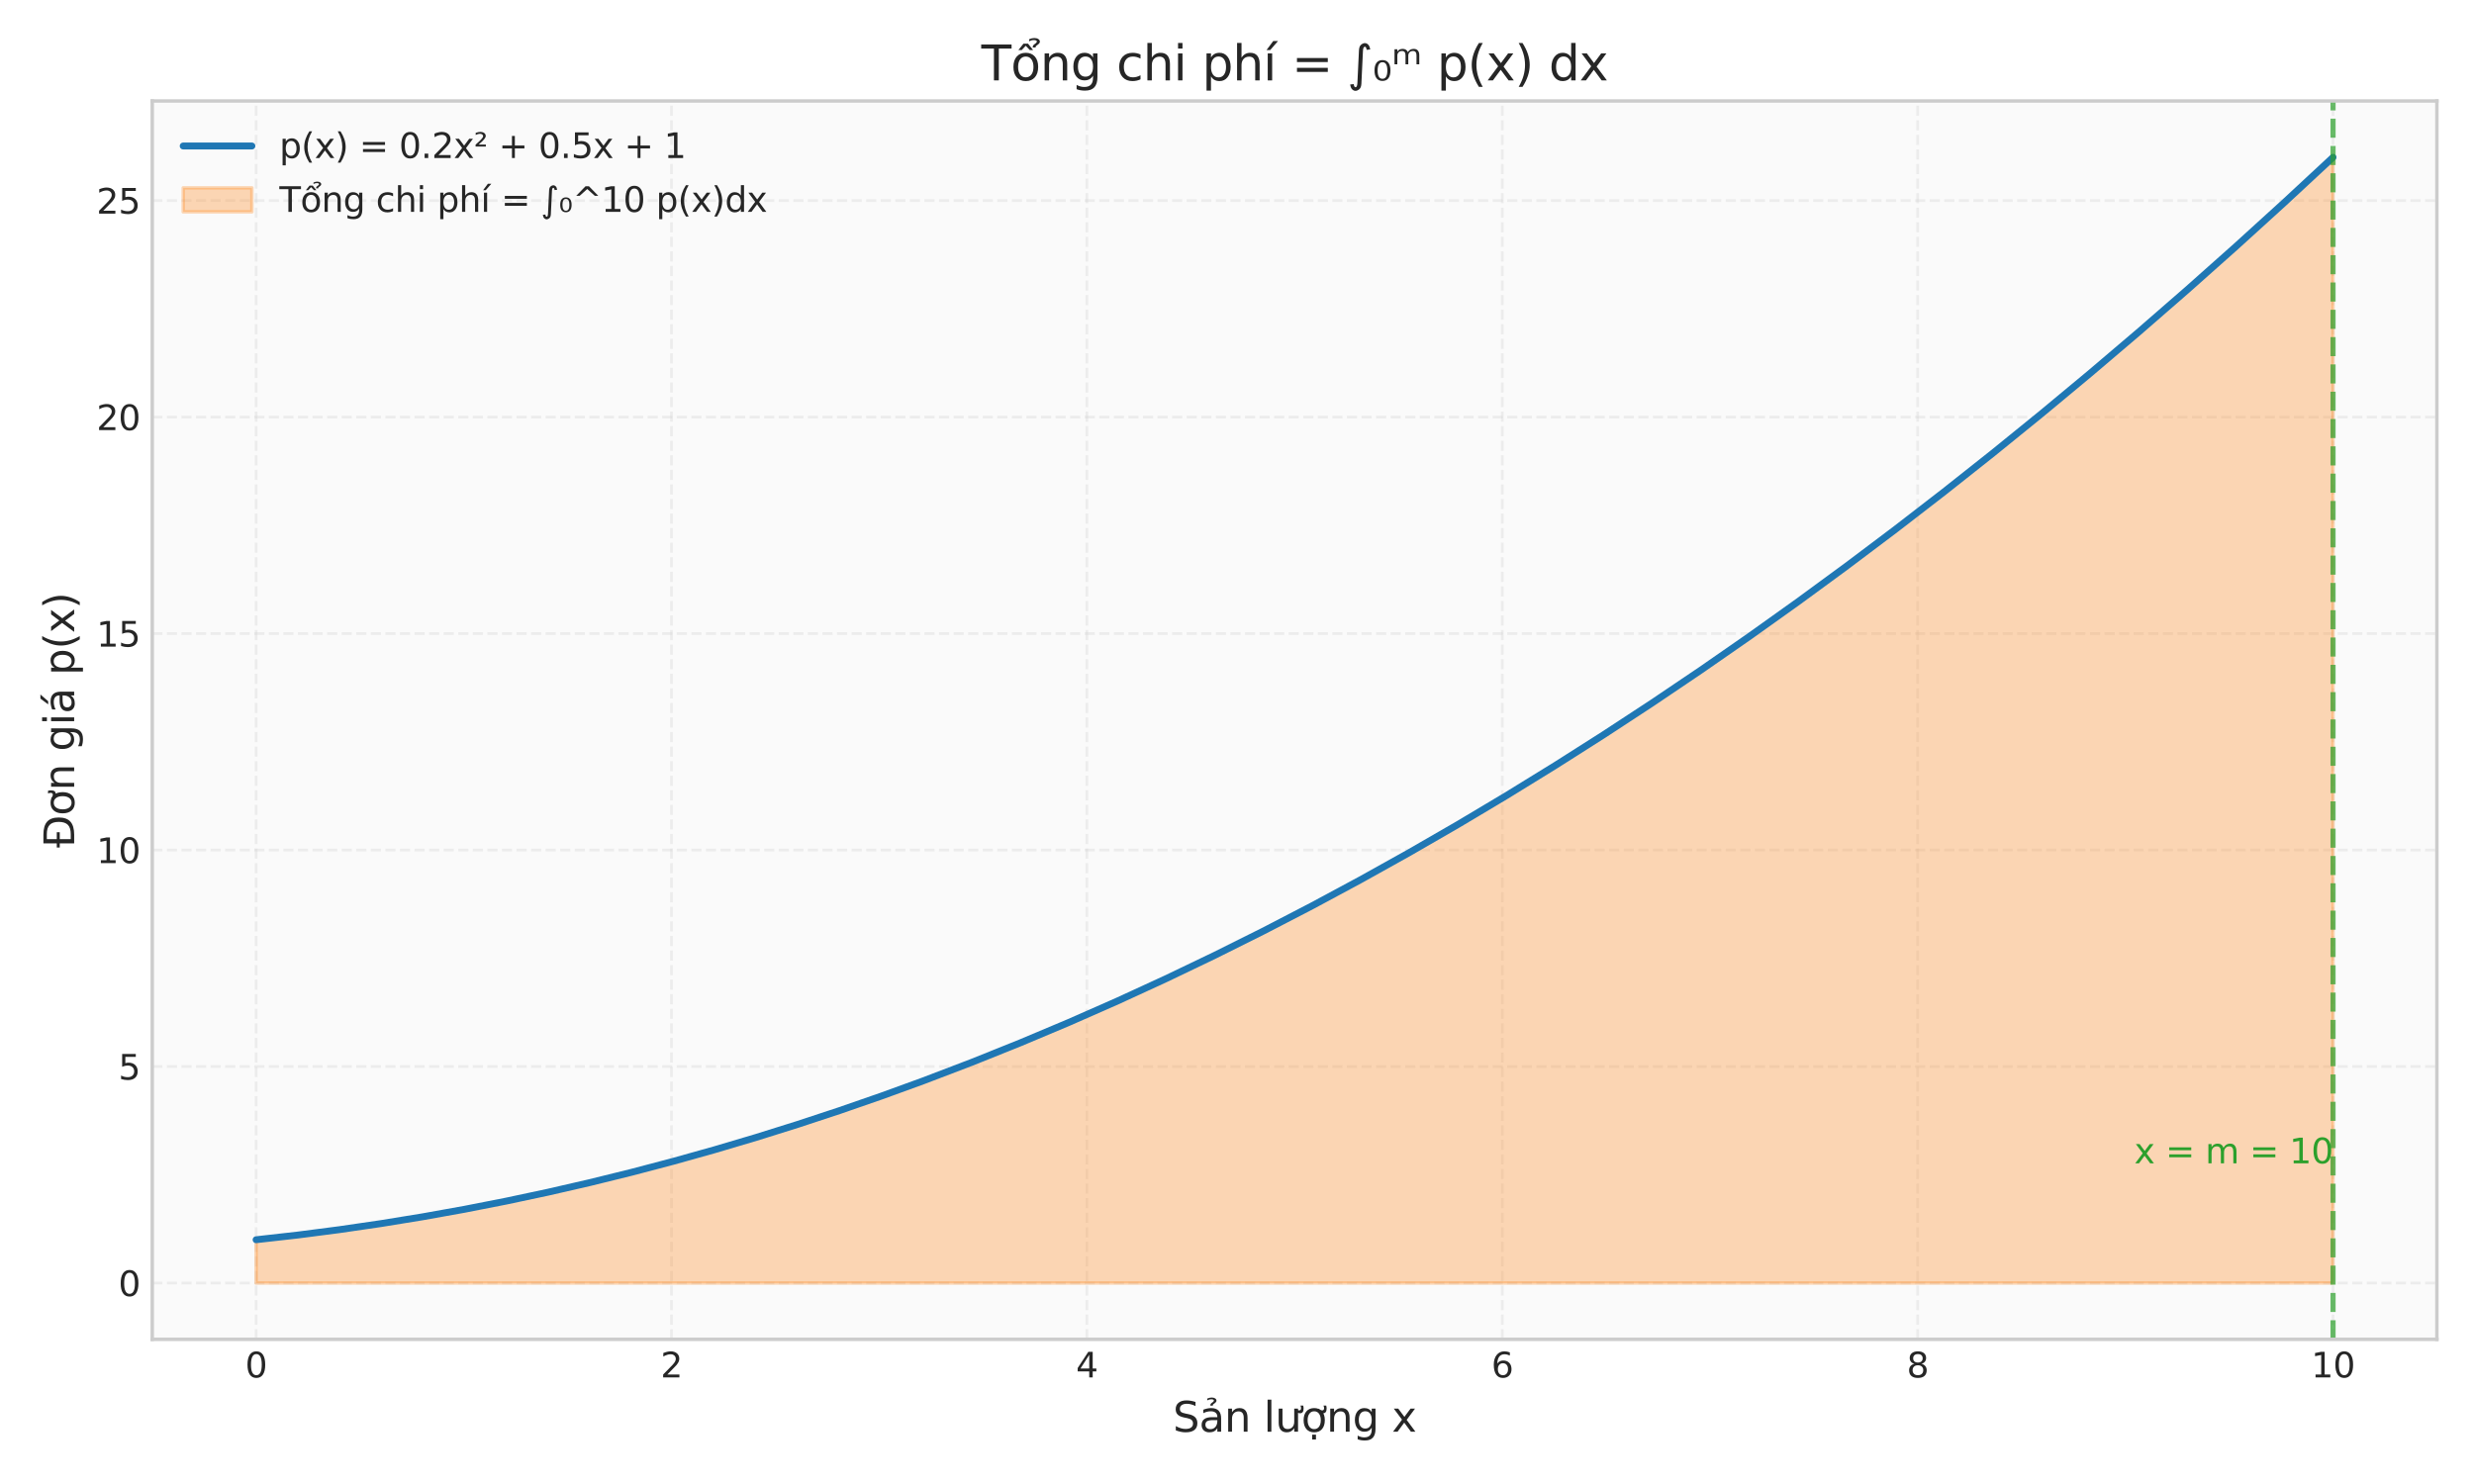 <?xml version="1.0" encoding="utf-8" standalone="no"?>
<!DOCTYPE svg PUBLIC "-//W3C//DTD SVG 1.1//EN"
  "http://www.w3.org/Graphics/SVG/1.1/DTD/svg11.dtd">
<svg xmlns:xlink="http://www.w3.org/1999/xlink" width="720pt" height="432pt" viewBox="0 0 720 432" xmlns="http://www.w3.org/2000/svg" version="1.1">
 <defs>
  <style type="text/css">*{stroke-linejoin: round; stroke-linecap: butt}</style>
 </defs>
 <g id="figure_1">
  <g id="patch_1">
   <path d="M 0 432 
L 720 432 
L 720 0 
L 0 0 
z
" style="fill: #ffffff"/>
  </g>
  <g id="axes_1">
   <g id="patch_2">
    <path d="M 44.31 389.884 
L 709.2 389.884 
L 709.2 29.4 
L 44.31 29.4 
z
" style="fill: #fafafa"/>
   </g>
   <g id="matplotlib.axis_1">
    <g id="xtick_1">
     <g id="line2d_1">
      <path d="M 74.532 389.884 
L 74.532 29.4 
" clip-path="url(#p5406926574)" style="fill: none; stroke-dasharray: 2.96,1.28; stroke-dashoffset: 0; stroke: #cccccc; stroke-opacity: 0.3; stroke-width: 0.8"/>
     </g>
     <g id="line2d_2"/>
     <g id="text_1">
      <!-- 0 -->
      <g style="fill: #262626" transform="translate(71.351 400.982) scale(0.1 -0.1)">
       <defs>
        <path id="DejaVuSans-30" d="M 2034 4250 
Q 1547 4250 1301 3770 
Q 1056 3291 1056 2328 
Q 1056 1369 1301 889 
Q 1547 409 2034 409 
Q 2525 409 2770 889 
Q 3016 1369 3016 2328 
Q 3016 3291 2770 3770 
Q 2525 4250 2034 4250 
z
M 2034 4750 
Q 2819 4750 3233 4129 
Q 3647 3509 3647 2328 
Q 3647 1150 3233 529 
Q 2819 -91 2034 -91 
Q 1250 -91 836 529 
Q 422 1150 422 2328 
Q 422 3509 836 4129 
Q 1250 4750 2034 4750 
z
" transform="scale(0.016)"/>
       </defs>
       <use xlink:href="#DejaVuSans-30"/>
      </g>
     </g>
    </g>
    <g id="xtick_2">
     <g id="line2d_3">
      <path d="M 195.421 389.884 
L 195.421 29.4 
" clip-path="url(#p5406926574)" style="fill: none; stroke-dasharray: 2.96,1.28; stroke-dashoffset: 0; stroke: #cccccc; stroke-opacity: 0.3; stroke-width: 0.8"/>
     </g>
     <g id="line2d_4"/>
     <g id="text_2">
      <!-- 2 -->
      <g style="fill: #262626" transform="translate(192.24 400.982) scale(0.1 -0.1)">
       <defs>
        <path id="DejaVuSans-32" d="M 1228 531 
L 3431 531 
L 3431 0 
L 469 0 
L 469 531 
Q 828 903 1448 1529 
Q 2069 2156 2228 2338 
Q 2531 2678 2651 2914 
Q 2772 3150 2772 3378 
Q 2772 3750 2511 3984 
Q 2250 4219 1831 4219 
Q 1534 4219 1204 4116 
Q 875 4013 500 3803 
L 500 4441 
Q 881 4594 1212 4672 
Q 1544 4750 1819 4750 
Q 2544 4750 2975 4387 
Q 3406 4025 3406 3419 
Q 3406 3131 3298 2873 
Q 3191 2616 2906 2266 
Q 2828 2175 2409 1742 
Q 1991 1309 1228 531 
z
" transform="scale(0.016)"/>
       </defs>
       <use xlink:href="#DejaVuSans-32"/>
      </g>
     </g>
    </g>
    <g id="xtick_3">
     <g id="line2d_5">
      <path d="M 316.31 389.884 
L 316.31 29.4 
" clip-path="url(#p5406926574)" style="fill: none; stroke-dasharray: 2.96,1.28; stroke-dashoffset: 0; stroke: #cccccc; stroke-opacity: 0.3; stroke-width: 0.8"/>
     </g>
     <g id="line2d_6"/>
     <g id="text_3">
      <!-- 4 -->
      <g style="fill: #262626" transform="translate(313.129 400.982) scale(0.1 -0.1)">
       <defs>
        <path id="DejaVuSans-34" d="M 2419 4116 
L 825 1625 
L 2419 1625 
L 2419 4116 
z
M 2253 4666 
L 3047 4666 
L 3047 1625 
L 3713 1625 
L 3713 1100 
L 3047 1100 
L 3047 0 
L 2419 0 
L 2419 1100 
L 313 1100 
L 313 1709 
L 2253 4666 
z
" transform="scale(0.016)"/>
       </defs>
       <use xlink:href="#DejaVuSans-34"/>
      </g>
     </g>
    </g>
    <g id="xtick_4">
     <g id="line2d_7">
      <path d="M 437.2 389.884 
L 437.2 29.4 
" clip-path="url(#p5406926574)" style="fill: none; stroke-dasharray: 2.96,1.28; stroke-dashoffset: 0; stroke: #cccccc; stroke-opacity: 0.3; stroke-width: 0.8"/>
     </g>
     <g id="line2d_8"/>
     <g id="text_4">
      <!-- 6 -->
      <g style="fill: #262626" transform="translate(434.018 400.982) scale(0.1 -0.1)">
       <defs>
        <path id="DejaVuSans-36" d="M 2113 2584 
Q 1688 2584 1439 2293 
Q 1191 2003 1191 1497 
Q 1191 994 1439 701 
Q 1688 409 2113 409 
Q 2538 409 2786 701 
Q 3034 994 3034 1497 
Q 3034 2003 2786 2293 
Q 2538 2584 2113 2584 
z
M 3366 4563 
L 3366 3988 
Q 3128 4100 2886 4159 
Q 2644 4219 2406 4219 
Q 1781 4219 1451 3797 
Q 1122 3375 1075 2522 
Q 1259 2794 1537 2939 
Q 1816 3084 2150 3084 
Q 2853 3084 3261 2657 
Q 3669 2231 3669 1497 
Q 3669 778 3244 343 
Q 2819 -91 2113 -91 
Q 1303 -91 875 529 
Q 447 1150 447 2328 
Q 447 3434 972 4092 
Q 1497 4750 2381 4750 
Q 2619 4750 2861 4703 
Q 3103 4656 3366 4563 
z
" transform="scale(0.016)"/>
       </defs>
       <use xlink:href="#DejaVuSans-36"/>
      </g>
     </g>
    </g>
    <g id="xtick_5">
     <g id="line2d_9">
      <path d="M 558.089 389.884 
L 558.089 29.4 
" clip-path="url(#p5406926574)" style="fill: none; stroke-dasharray: 2.96,1.28; stroke-dashoffset: 0; stroke: #cccccc; stroke-opacity: 0.3; stroke-width: 0.8"/>
     </g>
     <g id="line2d_10"/>
     <g id="text_5">
      <!-- 8 -->
      <g style="fill: #262626" transform="translate(554.907 400.982) scale(0.1 -0.1)">
       <defs>
        <path id="DejaVuSans-38" d="M 2034 2216 
Q 1584 2216 1326 1975 
Q 1069 1734 1069 1313 
Q 1069 891 1326 650 
Q 1584 409 2034 409 
Q 2484 409 2743 651 
Q 3003 894 3003 1313 
Q 3003 1734 2745 1975 
Q 2488 2216 2034 2216 
z
M 1403 2484 
Q 997 2584 770 2862 
Q 544 3141 544 3541 
Q 544 4100 942 4425 
Q 1341 4750 2034 4750 
Q 2731 4750 3128 4425 
Q 3525 4100 3525 3541 
Q 3525 3141 3298 2862 
Q 3072 2584 2669 2484 
Q 3125 2378 3379 2068 
Q 3634 1759 3634 1313 
Q 3634 634 3220 271 
Q 2806 -91 2034 -91 
Q 1263 -91 848 271 
Q 434 634 434 1313 
Q 434 1759 690 2068 
Q 947 2378 1403 2484 
z
M 1172 3481 
Q 1172 3119 1398 2916 
Q 1625 2713 2034 2713 
Q 2441 2713 2670 2916 
Q 2900 3119 2900 3481 
Q 2900 3844 2670 4047 
Q 2441 4250 2034 4250 
Q 1625 4250 1398 4047 
Q 1172 3844 1172 3481 
z
" transform="scale(0.016)"/>
       </defs>
       <use xlink:href="#DejaVuSans-38"/>
      </g>
     </g>
    </g>
    <g id="xtick_6">
     <g id="line2d_11">
      <path d="M 678.978 389.884 
L 678.978 29.4 
" clip-path="url(#p5406926574)" style="fill: none; stroke-dasharray: 2.96,1.28; stroke-dashoffset: 0; stroke: #cccccc; stroke-opacity: 0.3; stroke-width: 0.8"/>
     </g>
     <g id="line2d_12"/>
     <g id="text_6">
      <!-- 10 -->
      <g style="fill: #262626" transform="translate(672.615 400.982) scale(0.1 -0.1)">
       <defs>
        <path id="DejaVuSans-31" d="M 794 531 
L 1825 531 
L 1825 4091 
L 703 3866 
L 703 4441 
L 1819 4666 
L 2450 4666 
L 2450 531 
L 3481 531 
L 3481 0 
L 794 0 
L 794 531 
z
" transform="scale(0.016)"/>
       </defs>
       <use xlink:href="#DejaVuSans-31"/>
       <use xlink:href="#DejaVuSans-30" transform="translate(63.623 0)"/>
      </g>
     </g>
    </g>
    <g id="text_7">
     <!-- Sản lượng x -->
     <g style="fill: #262626" transform="translate(341.349 416.782) scale(0.12 -0.12)">
      <defs>
       <path id="DejaVuSans-53" d="M 3425 4513 
L 3425 3897 
Q 3066 4069 2747 4153 
Q 2428 4238 2131 4238 
Q 1616 4238 1336 4038 
Q 1056 3838 1056 3469 
Q 1056 3159 1242 3001 
Q 1428 2844 1947 2747 
L 2328 2669 
Q 3034 2534 3370 2195 
Q 3706 1856 3706 1288 
Q 3706 609 3251 259 
Q 2797 -91 1919 -91 
Q 1588 -91 1214 -16 
Q 841 59 441 206 
L 441 856 
Q 825 641 1194 531 
Q 1563 422 1919 422 
Q 2459 422 2753 634 
Q 3047 847 3047 1241 
Q 3047 1584 2836 1778 
Q 2625 1972 2144 2069 
L 1759 2144 
Q 1053 2284 737 2584 
Q 422 2884 422 3419 
Q 422 4038 858 4394 
Q 1294 4750 2059 4750 
Q 2388 4750 2728 4690 
Q 3069 4631 3425 4513 
z
" transform="scale(0.016)"/>
       <path id="DejaVuSans-1ea3" d="M 2194 1759 
Q 1497 1759 1228 1600 
Q 959 1441 959 1056 
Q 959 750 1161 570 
Q 1363 391 1709 391 
Q 2188 391 2477 730 
Q 2766 1069 2766 1631 
L 2766 1759 
L 2194 1759 
z
M 3341 1997 
L 3341 0 
L 2766 0 
L 2766 531 
Q 2569 213 2275 61 
Q 1981 -91 1556 -91 
Q 1019 -91 701 211 
Q 384 513 384 1019 
Q 384 1609 779 1909 
Q 1175 2209 1959 2209 
L 2766 2209 
L 2766 2266 
Q 2766 2663 2505 2880 
Q 2244 3097 1772 3097 
Q 1472 3097 1187 3025 
Q 903 2953 641 2809 
L 641 3341 
Q 956 3463 1253 3523 
Q 1550 3584 1831 3584 
Q 2591 3584 2966 3190 
Q 3341 2797 3341 1997 
z
M 1236 5025 
Q 1586 5184 1914 5184 
Q 2239 5184 2437 5051 
Q 2636 4919 2636 4709 
Q 2636 4519 2361 4316 
L 2223 4216 
Q 2114 4134 2102 4106 
Q 2080 4056 2080 3956 
L 1708 3956 
L 1708 3994 
Q 1708 4119 1755 4203 
Q 1802 4288 1961 4403 
L 2102 4509 
Q 2245 4616 2245 4741 
Q 2245 4806 2148 4862 
Q 2052 4919 1830 4919 
Q 1548 4919 1236 4756 
L 1236 5025 
z
" transform="scale(0.016)"/>
       <path id="DejaVuSans-6e" d="M 3513 2113 
L 3513 0 
L 2938 0 
L 2938 2094 
Q 2938 2591 2744 2837 
Q 2550 3084 2163 3084 
Q 1697 3084 1428 2787 
Q 1159 2491 1159 1978 
L 1159 0 
L 581 0 
L 581 3500 
L 1159 3500 
L 1159 2956 
Q 1366 3272 1645 3428 
Q 1925 3584 2291 3584 
Q 2894 3584 3203 3211 
Q 3513 2838 3513 2113 
z
" transform="scale(0.016)"/>
       <path id="DejaVuSans-20" transform="scale(0.016)"/>
       <path id="DejaVuSans-6c" d="M 603 4863 
L 1178 4863 
L 1178 0 
L 603 0 
L 603 4863 
z
" transform="scale(0.016)"/>
       <path id="DejaVuSans-1b0" d="M 3094 3136 
L 3094 3508 
Q 3285 3367 3422 3300 
Q 3560 3233 3657 3233 
Q 3800 3233 3872 3319 
Q 3944 3405 3944 3573 
Q 3944 3673 3920 3770 
Q 3897 3867 3850 3964 
L 4266 3964 
Q 4297 3845 4312 3739 
Q 4328 3633 4328 3539 
Q 4328 3158 4192 2978 
Q 4057 2798 3766 2798 
Q 3616 2798 3452 2881 
Q 3288 2964 3094 3136 
z
M 552 1381 
L 552 3500 
L 1127 3500 
L 1127 1403 
Q 1127 906 1320 657 
Q 1514 409 1902 409 
Q 2367 409 2637 706 
Q 2908 1003 2908 1516 
L 2908 3500 
L 3483 3500 
L 3483 0 
L 2908 0 
L 2908 538 
Q 2699 219 2422 64 
Q 2146 -91 1780 -91 
Q 1177 -91 864 284 
Q 552 659 552 1381 
z
M 1999 3584 
L 1999 3584 
z
" transform="scale(0.016)"/>
       <path id="DejaVuSans-1ee3" d="M 2622 3136 
L 2622 3508 
Q 2813 3367 2950 3300 
Q 3088 3233 3185 3233 
Q 3328 3233 3400 3319 
Q 3472 3405 3472 3573 
Q 3472 3673 3448 3770 
Q 3425 3867 3378 3964 
L 3794 3964 
Q 3825 3845 3840 3739 
Q 3856 3633 3856 3539 
Q 3856 3158 3720 2978 
Q 3585 2798 3294 2798 
Q 3144 2798 2980 2881 
Q 2816 2964 2622 3136 
z
M 1975 3097 
Q 1513 3097 1244 2736 
Q 975 2375 975 1747 
Q 975 1119 1242 758 
Q 1510 397 1975 397 
Q 2435 397 2703 759 
Q 2972 1122 2972 1747 
Q 2972 2369 2703 2733 
Q 2435 3097 1975 3097 
z
M 1975 3584 
Q 2725 3584 3153 3096 
Q 3582 2609 3582 1747 
Q 3582 888 3153 398 
Q 2725 -91 1975 -91 
Q 1222 -91 795 398 
Q 369 888 369 1747 
Q 369 2609 795 3096 
Q 1222 3584 1975 3584 
z
M 1666 -441 
L 2241 -441 
L 2241 -1172 
L 1666 -1172 
L 1666 -441 
z
" transform="scale(0.016)"/>
       <path id="DejaVuSans-67" d="M 2906 1791 
Q 2906 2416 2648 2759 
Q 2391 3103 1925 3103 
Q 1463 3103 1205 2759 
Q 947 2416 947 1791 
Q 947 1169 1205 825 
Q 1463 481 1925 481 
Q 2391 481 2648 825 
Q 2906 1169 2906 1791 
z
M 3481 434 
Q 3481 -459 3084 -895 
Q 2688 -1331 1869 -1331 
Q 1566 -1331 1297 -1286 
Q 1028 -1241 775 -1147 
L 775 -588 
Q 1028 -725 1275 -790 
Q 1522 -856 1778 -856 
Q 2344 -856 2625 -561 
Q 2906 -266 2906 331 
L 2906 616 
Q 2728 306 2450 153 
Q 2172 0 1784 0 
Q 1141 0 747 490 
Q 353 981 353 1791 
Q 353 2603 747 3093 
Q 1141 3584 1784 3584 
Q 2172 3584 2450 3431 
Q 2728 3278 2906 2969 
L 2906 3500 
L 3481 3500 
L 3481 434 
z
" transform="scale(0.016)"/>
       <path id="DejaVuSans-78" d="M 3513 3500 
L 2247 1797 
L 3578 0 
L 2900 0 
L 1881 1375 
L 863 0 
L 184 0 
L 1544 1831 
L 300 3500 
L 978 3500 
L 1906 2253 
L 2834 3500 
L 3513 3500 
z
" transform="scale(0.016)"/>
      </defs>
      <use xlink:href="#DejaVuSans-53"/>
      <use xlink:href="#DejaVuSans-1ea3" transform="translate(63.477 0)"/>
      <use xlink:href="#DejaVuSans-6e" transform="translate(124.756 0)"/>
      <use xlink:href="#DejaVuSans-20" transform="translate(188.135 0)"/>
      <use xlink:href="#DejaVuSans-6c" transform="translate(219.922 0)"/>
      <use xlink:href="#DejaVuSans-1b0" transform="translate(247.705 0)"/>
      <use xlink:href="#DejaVuSans-1ee3" transform="translate(311.084 0)"/>
      <use xlink:href="#DejaVuSans-6e" transform="translate(372.266 0)"/>
      <use xlink:href="#DejaVuSans-67" transform="translate(435.645 0)"/>
      <use xlink:href="#DejaVuSans-20" transform="translate(499.121 0)"/>
      <use xlink:href="#DejaVuSans-78" transform="translate(530.908 0)"/>
     </g>
    </g>
   </g>
   <g id="matplotlib.axis_2">
    <g id="ytick_1">
     <g id="line2d_13">
      <path d="M 44.31 373.498 
L 709.2 373.498 
" clip-path="url(#p5406926574)" style="fill: none; stroke-dasharray: 2.96,1.28; stroke-dashoffset: 0; stroke: #cccccc; stroke-opacity: 0.3; stroke-width: 0.8"/>
     </g>
     <g id="line2d_14"/>
     <g id="text_8">
      <!-- 0 -->
      <g style="fill: #262626" transform="translate(34.447 377.297) scale(0.1 -0.1)">
       <use xlink:href="#DejaVuSans-30"/>
      </g>
     </g>
    </g>
    <g id="ytick_2">
     <g id="line2d_15">
      <path d="M 44.31 310.476 
L 709.2 310.476 
" clip-path="url(#p5406926574)" style="fill: none; stroke-dasharray: 2.96,1.28; stroke-dashoffset: 0; stroke: #cccccc; stroke-opacity: 0.3; stroke-width: 0.8"/>
     </g>
     <g id="line2d_16"/>
     <g id="text_9">
      <!-- 5 -->
      <g style="fill: #262626" transform="translate(34.447 314.276) scale(0.1 -0.1)">
       <defs>
        <path id="DejaVuSans-35" d="M 691 4666 
L 3169 4666 
L 3169 4134 
L 1269 4134 
L 1269 2991 
Q 1406 3038 1543 3061 
Q 1681 3084 1819 3084 
Q 2600 3084 3056 2656 
Q 3513 2228 3513 1497 
Q 3513 744 3044 326 
Q 2575 -91 1722 -91 
Q 1428 -91 1123 -41 
Q 819 9 494 109 
L 494 744 
Q 775 591 1075 516 
Q 1375 441 1709 441 
Q 2250 441 2565 725 
Q 2881 1009 2881 1497 
Q 2881 1984 2565 2268 
Q 2250 2553 1709 2553 
Q 1456 2553 1204 2497 
Q 953 2441 691 2322 
L 691 4666 
z
" transform="scale(0.016)"/>
       </defs>
       <use xlink:href="#DejaVuSans-35"/>
      </g>
     </g>
    </g>
    <g id="ytick_3">
     <g id="line2d_17">
      <path d="M 44.31 247.455 
L 709.2 247.455 
" clip-path="url(#p5406926574)" style="fill: none; stroke-dasharray: 2.96,1.28; stroke-dashoffset: 0; stroke: #cccccc; stroke-opacity: 0.3; stroke-width: 0.8"/>
     </g>
     <g id="line2d_18"/>
     <g id="text_10">
      <!-- 10 -->
      <g style="fill: #262626" transform="translate(28.085 251.254) scale(0.1 -0.1)">
       <use xlink:href="#DejaVuSans-31"/>
       <use xlink:href="#DejaVuSans-30" transform="translate(63.623 0)"/>
      </g>
     </g>
    </g>
    <g id="ytick_4">
     <g id="line2d_19">
      <path d="M 44.31 184.433 
L 709.2 184.433 
" clip-path="url(#p5406926574)" style="fill: none; stroke-dasharray: 2.96,1.28; stroke-dashoffset: 0; stroke: #cccccc; stroke-opacity: 0.3; stroke-width: 0.8"/>
     </g>
     <g id="line2d_20"/>
     <g id="text_11">
      <!-- 15 -->
      <g style="fill: #262626" transform="translate(28.085 188.232) scale(0.1 -0.1)">
       <use xlink:href="#DejaVuSans-31"/>
       <use xlink:href="#DejaVuSans-35" transform="translate(63.623 0)"/>
      </g>
     </g>
    </g>
    <g id="ytick_5">
     <g id="line2d_21">
      <path d="M 44.31 121.412 
L 709.2 121.412 
" clip-path="url(#p5406926574)" style="fill: none; stroke-dasharray: 2.96,1.28; stroke-dashoffset: 0; stroke: #cccccc; stroke-opacity: 0.3; stroke-width: 0.8"/>
     </g>
     <g id="line2d_22"/>
     <g id="text_12">
      <!-- 20 -->
      <g style="fill: #262626" transform="translate(28.085 125.211) scale(0.1 -0.1)">
       <use xlink:href="#DejaVuSans-32"/>
       <use xlink:href="#DejaVuSans-30" transform="translate(63.623 0)"/>
      </g>
     </g>
    </g>
    <g id="ytick_6">
     <g id="line2d_23">
      <path d="M 44.31 58.39 
L 709.2 58.39 
" clip-path="url(#p5406926574)" style="fill: none; stroke-dasharray: 2.96,1.28; stroke-dashoffset: 0; stroke: #cccccc; stroke-opacity: 0.3; stroke-width: 0.8"/>
     </g>
     <g id="line2d_24"/>
     <g id="text_13">
      <!-- 25 -->
      <g style="fill: #262626" transform="translate(28.085 62.189) scale(0.1 -0.1)">
       <use xlink:href="#DejaVuSans-32"/>
       <use xlink:href="#DejaVuSans-35" transform="translate(63.623 0)"/>
      </g>
     </g>
    </g>
    <g id="text_14">
     <!-- Đơn giá p(x) -->
     <g style="fill: #262626" transform="translate(21.589 246.773) rotate(-90) scale(0.12 -0.12)">
      <defs>
       <path id="DejaVuSans-110" d="M 659 4666 
L 1959 4666 
Q 3313 4666 3947 4102 
Q 4581 3538 4581 2338 
Q 4581 1131 3945 565 
Q 3309 0 1959 0 
L 659 0 
L 659 2188 
L 31 2188 
L 31 2638 
L 659 2638 
L 659 4666 
z
M 1294 4147 
L 1294 2638 
L 2344 2638 
L 2344 2188 
L 1294 2188 
L 1294 519 
L 2053 519 
Q 3019 519 3467 956 
Q 3916 1394 3916 2338 
Q 3916 3275 3467 3711 
Q 3019 4147 2053 4147 
L 1294 4147 
z
" transform="scale(0.016)"/>
       <path id="DejaVuSans-1a1" d="M 2622 3136 
L 2622 3508 
Q 2813 3367 2950 3300 
Q 3088 3233 3185 3233 
Q 3328 3233 3400 3319 
Q 3472 3405 3472 3573 
Q 3472 3673 3448 3770 
Q 3425 3867 3378 3964 
L 3794 3964 
Q 3825 3845 3840 3739 
Q 3856 3633 3856 3539 
Q 3856 3158 3720 2978 
Q 3585 2798 3294 2798 
Q 3144 2798 2980 2881 
Q 2816 2964 2622 3136 
z
M 1975 3097 
Q 1513 3097 1244 2736 
Q 975 2375 975 1747 
Q 975 1119 1242 758 
Q 1510 397 1975 397 
Q 2435 397 2703 759 
Q 2972 1122 2972 1747 
Q 2972 2369 2703 2733 
Q 2435 3097 1975 3097 
z
M 1975 3584 
Q 2725 3584 3153 3096 
Q 3582 2609 3582 1747 
Q 3582 888 3153 398 
Q 2725 -91 1975 -91 
Q 1222 -91 795 398 
Q 369 888 369 1747 
Q 369 2609 795 3096 
Q 1222 3584 1975 3584 
z
" transform="scale(0.016)"/>
       <path id="DejaVuSans-69" d="M 603 3500 
L 1178 3500 
L 1178 0 
L 603 0 
L 603 3500 
z
M 603 4863 
L 1178 4863 
L 1178 4134 
L 603 4134 
L 603 4863 
z
" transform="scale(0.016)"/>
       <path id="DejaVuSans-e1" d="M 2194 1759 
Q 1497 1759 1228 1600 
Q 959 1441 959 1056 
Q 959 750 1161 570 
Q 1363 391 1709 391 
Q 2188 391 2477 730 
Q 2766 1069 2766 1631 
L 2766 1759 
L 2194 1759 
z
M 3341 1997 
L 3341 0 
L 2766 0 
L 2766 531 
Q 2569 213 2275 61 
Q 1981 -91 1556 -91 
Q 1019 -91 701 211 
Q 384 513 384 1019 
Q 384 1609 779 1909 
Q 1175 2209 1959 2209 
L 2766 2209 
L 2766 2266 
Q 2766 2663 2505 2880 
Q 2244 3097 1772 3097 
Q 1472 3097 1187 3025 
Q 903 2953 641 2809 
L 641 3341 
Q 956 3463 1253 3523 
Q 1550 3584 1831 3584 
Q 2591 3584 2966 3190 
Q 3341 2797 3341 1997 
z
M 2290 5119 
L 2912 5119 
L 1894 3944 
L 1415 3944 
L 2290 5119 
z
" transform="scale(0.016)"/>
       <path id="DejaVuSans-70" d="M 1159 525 
L 1159 -1331 
L 581 -1331 
L 581 3500 
L 1159 3500 
L 1159 2969 
Q 1341 3281 1617 3432 
Q 1894 3584 2278 3584 
Q 2916 3584 3314 3078 
Q 3713 2572 3713 1747 
Q 3713 922 3314 415 
Q 2916 -91 2278 -91 
Q 1894 -91 1617 61 
Q 1341 213 1159 525 
z
M 3116 1747 
Q 3116 2381 2855 2742 
Q 2594 3103 2138 3103 
Q 1681 3103 1420 2742 
Q 1159 2381 1159 1747 
Q 1159 1113 1420 752 
Q 1681 391 2138 391 
Q 2594 391 2855 752 
Q 3116 1113 3116 1747 
z
" transform="scale(0.016)"/>
       <path id="DejaVuSans-28" d="M 1984 4856 
Q 1566 4138 1362 3434 
Q 1159 2731 1159 2009 
Q 1159 1288 1364 580 
Q 1569 -128 1984 -844 
L 1484 -844 
Q 1016 -109 783 600 
Q 550 1309 550 2009 
Q 550 2706 781 3412 
Q 1013 4119 1484 4856 
L 1984 4856 
z
" transform="scale(0.016)"/>
       <path id="DejaVuSans-29" d="M 513 4856 
L 1013 4856 
Q 1481 4119 1714 3412 
Q 1947 2706 1947 2009 
Q 1947 1309 1714 600 
Q 1481 -109 1013 -844 
L 513 -844 
Q 928 -128 1133 580 
Q 1338 1288 1338 2009 
Q 1338 2731 1133 3434 
Q 928 4138 513 4856 
z
" transform="scale(0.016)"/>
      </defs>
      <use xlink:href="#DejaVuSans-110"/>
      <use xlink:href="#DejaVuSans-1a1" transform="translate(77.49 0)"/>
      <use xlink:href="#DejaVuSans-6e" transform="translate(138.672 0)"/>
      <use xlink:href="#DejaVuSans-20" transform="translate(202.051 0)"/>
      <use xlink:href="#DejaVuSans-67" transform="translate(233.838 0)"/>
      <use xlink:href="#DejaVuSans-69" transform="translate(297.314 0)"/>
      <use xlink:href="#DejaVuSans-e1" transform="translate(325.098 0)"/>
      <use xlink:href="#DejaVuSans-20" transform="translate(386.377 0)"/>
      <use xlink:href="#DejaVuSans-70" transform="translate(418.164 0)"/>
      <use xlink:href="#DejaVuSans-28" transform="translate(481.641 0)"/>
      <use xlink:href="#DejaVuSans-78" transform="translate(520.654 0)"/>
      <use xlink:href="#DejaVuSans-29" transform="translate(579.834 0)"/>
     </g>
    </g>
   </g>
   <g id="FillBetweenPolyCollection_1">
    <defs>
     <path id="m5dd261661b" d="M 74.532 -58.502 
L 74.532 -71.106 
L 76.554 -71.32 
L 78.575 -71.539 
L 80.597 -71.764 
L 82.618 -71.994 
L 84.64 -72.231 
L 86.662 -72.472 
L 88.683 -72.72 
L 90.705 -72.973 
L 92.726 -73.232 
L 94.748 -73.496 
L 96.769 -73.766 
L 98.791 -74.042 
L 100.813 -74.323 
L 102.834 -74.61 
L 104.856 -74.902 
L 106.877 -75.2 
L 108.899 -75.504 
L 110.92 -75.814 
L 112.942 -76.129 
L 114.963 -76.45 
L 116.985 -76.776 
L 119.007 -77.108 
L 121.028 -77.446 
L 123.05 -77.789 
L 125.071 -78.138 
L 127.093 -78.492 
L 129.114 -78.853 
L 131.136 -79.219 
L 133.157 -79.59 
L 135.179 -79.967 
L 137.201 -80.35 
L 139.222 -80.738 
L 141.244 -81.132 
L 143.265 -81.532 
L 145.287 -81.937 
L 147.308 -82.348 
L 149.33 -82.765 
L 151.351 -83.187 
L 153.373 -83.615 
L 155.395 -84.049 
L 157.416 -84.488 
L 159.438 -84.933 
L 161.459 -85.383 
L 163.481 -85.839 
L 165.502 -86.301 
L 167.524 -86.768 
L 169.545 -87.241 
L 171.567 -87.72 
L 173.589 -88.204 
L 175.61 -88.694 
L 177.632 -89.19 
L 179.653 -89.691 
L 181.675 -90.198 
L 183.696 -90.71 
L 185.718 -91.228 
L 187.739 -91.752 
L 189.761 -92.282 
L 191.783 -92.817 
L 193.804 -93.357 
L 195.826 -93.904 
L 197.847 -94.456 
L 199.869 -95.013 
L 201.89 -95.577 
L 203.912 -96.145 
L 205.933 -96.72 
L 207.955 -97.3 
L 209.977 -97.886 
L 211.998 -98.477 
L 214.02 -99.074 
L 216.041 -99.677 
L 218.063 -100.285 
L 220.084 -100.899 
L 222.106 -101.519 
L 224.127 -102.144 
L 226.149 -102.775 
L 228.171 -103.412 
L 230.192 -104.054 
L 232.214 -104.702 
L 234.235 -105.355 
L 236.257 -106.014 
L 238.278 -106.679 
L 240.3 -107.35 
L 242.321 -108.026 
L 244.343 -108.707 
L 246.365 -109.395 
L 248.386 -110.088 
L 250.408 -110.786 
L 252.429 -111.49 
L 254.451 -112.2 
L 256.472 -112.916 
L 258.494 -113.637 
L 260.515 -114.364 
L 262.537 -115.096 
L 264.559 -115.834 
L 266.58 -116.578 
L 268.602 -117.327 
L 270.623 -118.082 
L 272.645 -118.843 
L 274.666 -119.609 
L 276.688 -120.381 
L 278.709 -121.158 
L 280.731 -121.942 
L 282.753 -122.73 
L 284.774 -123.525 
L 286.796 -124.325 
L 288.817 -125.131 
L 290.839 -125.942 
L 292.86 -126.759 
L 294.882 -127.582 
L 296.904 -128.41 
L 298.925 -129.244 
L 300.947 -130.084 
L 302.968 -130.929 
L 304.99 -131.78 
L 307.011 -132.636 
L 309.033 -133.498 
L 311.054 -134.366 
L 313.076 -135.24 
L 315.098 -136.119 
L 317.119 -137.003 
L 319.141 -137.894 
L 321.162 -138.79 
L 323.184 -139.691 
L 325.205 -140.598 
L 327.227 -141.511 
L 329.248 -142.43 
L 331.27 -143.354 
L 333.292 -144.284 
L 335.313 -145.219 
L 337.335 -146.16 
L 339.356 -147.107 
L 341.378 -148.059 
L 343.399 -149.017 
L 345.421 -149.981 
L 347.442 -150.95 
L 349.464 -151.925 
L 351.486 -152.906 
L 353.507 -153.892 
L 355.529 -154.884 
L 357.55 -155.881 
L 359.572 -156.884 
L 361.593 -157.893 
L 363.615 -158.908 
L 365.636 -159.928 
L 367.658 -160.953 
L 369.68 -161.985 
L 371.701 -163.022 
L 373.723 -164.064 
L 375.744 -165.112 
L 377.766 -166.166 
L 379.787 -167.226 
L 381.809 -168.291 
L 383.83 -169.362 
L 385.852 -170.438 
L 387.874 -171.52 
L 389.895 -172.608 
L 391.917 -173.701 
L 393.938 -174.8 
L 395.96 -175.905 
L 397.981 -177.015 
L 400.003 -178.131 
L 402.024 -179.253 
L 404.046 -180.38 
L 406.068 -181.513 
L 408.089 -182.651 
L 410.111 -183.795 
L 412.132 -184.945 
L 414.154 -186.1 
L 416.175 -187.261 
L 418.197 -188.428 
L 420.218 -189.6 
L 422.24 -190.778 
L 424.262 -191.962 
L 426.283 -193.151 
L 428.305 -194.346 
L 430.326 -195.546 
L 432.348 -196.753 
L 434.369 -197.964 
L 436.391 -199.182 
L 438.412 -200.405 
L 440.434 -201.634 
L 442.456 -202.868 
L 444.477 -204.108 
L 446.499 -205.353 
L 448.52 -206.605 
L 450.542 -207.862 
L 452.563 -209.124 
L 454.585 -210.392 
L 456.606 -211.666 
L 458.628 -212.946 
L 460.65 -214.231 
L 462.671 -215.521 
L 464.693 -216.818 
L 466.714 -218.12 
L 468.736 -219.427 
L 470.757 -220.741 
L 472.779 -222.06 
L 474.8 -223.384 
L 476.822 -224.714 
L 478.844 -226.05 
L 480.865 -227.392 
L 482.887 -228.739 
L 484.908 -230.092 
L 486.93 -231.45 
L 488.951 -232.814 
L 490.973 -234.184 
L 492.995 -235.559 
L 495.016 -236.94 
L 497.038 -238.327 
L 499.059 -239.719 
L 501.081 -241.117 
L 503.102 -242.52 
L 505.124 -243.929 
L 507.145 -245.344 
L 509.167 -246.765 
L 511.189 -248.191 
L 513.21 -249.623 
L 515.232 -251.06 
L 517.253 -252.503 
L 519.275 -253.951 
L 521.296 -255.406 
L 523.318 -256.866 
L 525.339 -258.331 
L 527.361 -259.802 
L 529.383 -261.279 
L 531.404 -262.762 
L 533.426 -264.25 
L 535.447 -265.744 
L 537.469 -267.243 
L 539.49 -268.748 
L 541.512 -270.259 
L 543.533 -271.775 
L 545.555 -273.297 
L 547.577 -274.825 
L 549.598 -276.358 
L 551.62 -277.897 
L 553.641 -279.441 
L 555.663 -280.991 
L 557.684 -282.547 
L 559.706 -284.108 
L 561.727 -285.676 
L 563.749 -287.248 
L 565.771 -288.827 
L 567.792 -290.411 
L 569.814 -292 
L 571.835 -293.595 
L 573.857 -295.196 
L 575.878 -296.803 
L 577.9 -298.415 
L 579.921 -300.033 
L 581.943 -301.656 
L 583.965 -303.285 
L 585.986 -304.92 
L 588.008 -306.561 
L 590.029 -308.207 
L 592.051 -309.858 
L 594.072 -311.516 
L 596.094 -313.178 
L 598.115 -314.847 
L 600.137 -316.521 
L 602.159 -318.201 
L 604.18 -319.887 
L 606.202 -321.578 
L 608.223 -323.275 
L 610.245 -324.977 
L 612.266 -326.685 
L 614.288 -328.399 
L 616.309 -330.118 
L 618.331 -331.843 
L 620.353 -333.574 
L 622.374 -335.31 
L 624.396 -337.052 
L 626.417 -338.799 
L 628.439 -340.552 
L 630.46 -342.311 
L 632.482 -344.076 
L 634.503 -345.846 
L 636.525 -347.621 
L 638.547 -349.403 
L 640.568 -351.19 
L 642.59 -352.982 
L 644.611 -354.781 
L 646.633 -356.585 
L 648.654 -358.394 
L 650.676 -360.209 
L 652.697 -362.03 
L 654.719 -363.857 
L 656.741 -365.689 
L 658.762 -367.527 
L 660.784 -369.37 
L 662.805 -371.219 
L 664.827 -373.074 
L 666.848 -374.934 
L 668.87 -376.8 
L 670.891 -378.672 
L 672.913 -380.549 
L 674.935 -382.432 
L 676.956 -384.32 
L 678.978 -386.214 
L 678.978 -58.502 
L 678.978 -58.502 
L 676.956 -58.502 
L 674.935 -58.502 
L 672.913 -58.502 
L 670.891 -58.502 
L 668.87 -58.502 
L 666.848 -58.502 
L 664.827 -58.502 
L 662.805 -58.502 
L 660.784 -58.502 
L 658.762 -58.502 
L 656.741 -58.502 
L 654.719 -58.502 
L 652.697 -58.502 
L 650.676 -58.502 
L 648.654 -58.502 
L 646.633 -58.502 
L 644.611 -58.502 
L 642.59 -58.502 
L 640.568 -58.502 
L 638.547 -58.502 
L 636.525 -58.502 
L 634.503 -58.502 
L 632.482 -58.502 
L 630.46 -58.502 
L 628.439 -58.502 
L 626.417 -58.502 
L 624.396 -58.502 
L 622.374 -58.502 
L 620.353 -58.502 
L 618.331 -58.502 
L 616.309 -58.502 
L 614.288 -58.502 
L 612.266 -58.502 
L 610.245 -58.502 
L 608.223 -58.502 
L 606.202 -58.502 
L 604.18 -58.502 
L 602.159 -58.502 
L 600.137 -58.502 
L 598.115 -58.502 
L 596.094 -58.502 
L 594.072 -58.502 
L 592.051 -58.502 
L 590.029 -58.502 
L 588.008 -58.502 
L 585.986 -58.502 
L 583.965 -58.502 
L 581.943 -58.502 
L 579.921 -58.502 
L 577.9 -58.502 
L 575.878 -58.502 
L 573.857 -58.502 
L 571.835 -58.502 
L 569.814 -58.502 
L 567.792 -58.502 
L 565.771 -58.502 
L 563.749 -58.502 
L 561.727 -58.502 
L 559.706 -58.502 
L 557.684 -58.502 
L 555.663 -58.502 
L 553.641 -58.502 
L 551.62 -58.502 
L 549.598 -58.502 
L 547.577 -58.502 
L 545.555 -58.502 
L 543.533 -58.502 
L 541.512 -58.502 
L 539.49 -58.502 
L 537.469 -58.502 
L 535.447 -58.502 
L 533.426 -58.502 
L 531.404 -58.502 
L 529.383 -58.502 
L 527.361 -58.502 
L 525.339 -58.502 
L 523.318 -58.502 
L 521.296 -58.502 
L 519.275 -58.502 
L 517.253 -58.502 
L 515.232 -58.502 
L 513.21 -58.502 
L 511.189 -58.502 
L 509.167 -58.502 
L 507.145 -58.502 
L 505.124 -58.502 
L 503.102 -58.502 
L 501.081 -58.502 
L 499.059 -58.502 
L 497.038 -58.502 
L 495.016 -58.502 
L 492.995 -58.502 
L 490.973 -58.502 
L 488.951 -58.502 
L 486.93 -58.502 
L 484.908 -58.502 
L 482.887 -58.502 
L 480.865 -58.502 
L 478.844 -58.502 
L 476.822 -58.502 
L 474.8 -58.502 
L 472.779 -58.502 
L 470.757 -58.502 
L 468.736 -58.502 
L 466.714 -58.502 
L 464.693 -58.502 
L 462.671 -58.502 
L 460.65 -58.502 
L 458.628 -58.502 
L 456.606 -58.502 
L 454.585 -58.502 
L 452.563 -58.502 
L 450.542 -58.502 
L 448.52 -58.502 
L 446.499 -58.502 
L 444.477 -58.502 
L 442.456 -58.502 
L 440.434 -58.502 
L 438.412 -58.502 
L 436.391 -58.502 
L 434.369 -58.502 
L 432.348 -58.502 
L 430.326 -58.502 
L 428.305 -58.502 
L 426.283 -58.502 
L 424.262 -58.502 
L 422.24 -58.502 
L 420.218 -58.502 
L 418.197 -58.502 
L 416.175 -58.502 
L 414.154 -58.502 
L 412.132 -58.502 
L 410.111 -58.502 
L 408.089 -58.502 
L 406.068 -58.502 
L 404.046 -58.502 
L 402.024 -58.502 
L 400.003 -58.502 
L 397.981 -58.502 
L 395.96 -58.502 
L 393.938 -58.502 
L 391.917 -58.502 
L 389.895 -58.502 
L 387.874 -58.502 
L 385.852 -58.502 
L 383.83 -58.502 
L 381.809 -58.502 
L 379.787 -58.502 
L 377.766 -58.502 
L 375.744 -58.502 
L 373.723 -58.502 
L 371.701 -58.502 
L 369.68 -58.502 
L 367.658 -58.502 
L 365.636 -58.502 
L 363.615 -58.502 
L 361.593 -58.502 
L 359.572 -58.502 
L 357.55 -58.502 
L 355.529 -58.502 
L 353.507 -58.502 
L 351.486 -58.502 
L 349.464 -58.502 
L 347.442 -58.502 
L 345.421 -58.502 
L 343.399 -58.502 
L 341.378 -58.502 
L 339.356 -58.502 
L 337.335 -58.502 
L 335.313 -58.502 
L 333.292 -58.502 
L 331.27 -58.502 
L 329.248 -58.502 
L 327.227 -58.502 
L 325.205 -58.502 
L 323.184 -58.502 
L 321.162 -58.502 
L 319.141 -58.502 
L 317.119 -58.502 
L 315.098 -58.502 
L 313.076 -58.502 
L 311.054 -58.502 
L 309.033 -58.502 
L 307.011 -58.502 
L 304.99 -58.502 
L 302.968 -58.502 
L 300.947 -58.502 
L 298.925 -58.502 
L 296.904 -58.502 
L 294.882 -58.502 
L 292.86 -58.502 
L 290.839 -58.502 
L 288.817 -58.502 
L 286.796 -58.502 
L 284.774 -58.502 
L 282.753 -58.502 
L 280.731 -58.502 
L 278.709 -58.502 
L 276.688 -58.502 
L 274.666 -58.502 
L 272.645 -58.502 
L 270.623 -58.502 
L 268.602 -58.502 
L 266.58 -58.502 
L 264.559 -58.502 
L 262.537 -58.502 
L 260.515 -58.502 
L 258.494 -58.502 
L 256.472 -58.502 
L 254.451 -58.502 
L 252.429 -58.502 
L 250.408 -58.502 
L 248.386 -58.502 
L 246.365 -58.502 
L 244.343 -58.502 
L 242.321 -58.502 
L 240.3 -58.502 
L 238.278 -58.502 
L 236.257 -58.502 
L 234.235 -58.502 
L 232.214 -58.502 
L 230.192 -58.502 
L 228.171 -58.502 
L 226.149 -58.502 
L 224.127 -58.502 
L 222.106 -58.502 
L 220.084 -58.502 
L 218.063 -58.502 
L 216.041 -58.502 
L 214.02 -58.502 
L 211.998 -58.502 
L 209.977 -58.502 
L 207.955 -58.502 
L 205.933 -58.502 
L 203.912 -58.502 
L 201.89 -58.502 
L 199.869 -58.502 
L 197.847 -58.502 
L 195.826 -58.502 
L 193.804 -58.502 
L 191.783 -58.502 
L 189.761 -58.502 
L 187.739 -58.502 
L 185.718 -58.502 
L 183.696 -58.502 
L 181.675 -58.502 
L 179.653 -58.502 
L 177.632 -58.502 
L 175.61 -58.502 
L 173.589 -58.502 
L 171.567 -58.502 
L 169.545 -58.502 
L 167.524 -58.502 
L 165.502 -58.502 
L 163.481 -58.502 
L 161.459 -58.502 
L 159.438 -58.502 
L 157.416 -58.502 
L 155.395 -58.502 
L 153.373 -58.502 
L 151.351 -58.502 
L 149.33 -58.502 
L 147.308 -58.502 
L 145.287 -58.502 
L 143.265 -58.502 
L 141.244 -58.502 
L 139.222 -58.502 
L 137.201 -58.502 
L 135.179 -58.502 
L 133.157 -58.502 
L 131.136 -58.502 
L 129.114 -58.502 
L 127.093 -58.502 
L 125.071 -58.502 
L 123.05 -58.502 
L 121.028 -58.502 
L 119.007 -58.502 
L 116.985 -58.502 
L 114.963 -58.502 
L 112.942 -58.502 
L 110.92 -58.502 
L 108.899 -58.502 
L 106.877 -58.502 
L 104.856 -58.502 
L 102.834 -58.502 
L 100.813 -58.502 
L 98.791 -58.502 
L 96.769 -58.502 
L 94.748 -58.502 
L 92.726 -58.502 
L 90.705 -58.502 
L 88.683 -58.502 
L 86.662 -58.502 
L 84.64 -58.502 
L 82.618 -58.502 
L 80.597 -58.502 
L 78.575 -58.502 
L 76.554 -58.502 
L 74.532 -58.502 
z
" style="stroke: #ff7f0e; stroke-opacity: 0.3"/>
    </defs>
    <g clip-path="url(#p5406926574)">
     <use xlink:href="#m5dd261661b" x="0" y="432" style="fill: #ff7f0e; fill-opacity: 0.3; stroke: #ff7f0e; stroke-opacity: 0.3"/>
    </g>
   </g>
   <g id="line2d_25">
    <path d="M 74.532 360.894 
L 86.662 359.528 
L 98.791 357.958 
L 110.92 356.186 
L 123.05 354.211 
L 135.179 352.033 
L 147.308 349.652 
L 159.438 347.067 
L 171.567 344.28 
L 183.696 341.29 
L 195.826 338.096 
L 207.955 334.7 
L 220.084 331.101 
L 232.214 327.298 
L 244.343 323.293 
L 256.472 319.084 
L 268.602 314.673 
L 282.753 309.27 
L 296.904 303.59 
L 311.054 297.634 
L 325.205 291.402 
L 339.356 284.893 
L 353.507 278.108 
L 367.658 271.047 
L 381.809 263.709 
L 395.96 256.095 
L 410.111 248.205 
L 424.262 240.038 
L 438.412 231.595 
L 452.563 222.876 
L 466.714 213.88 
L 480.865 204.608 
L 495.016 195.06 
L 509.167 185.235 
L 523.318 175.134 
L 537.469 164.757 
L 551.62 154.103 
L 565.771 143.173 
L 579.921 131.967 
L 594.072 120.484 
L 608.223 108.725 
L 622.374 96.69 
L 636.525 84.379 
L 650.676 71.791 
L 664.827 58.926 
L 678.978 45.786 
L 678.978 45.786 
" clip-path="url(#p5406926574)" style="fill: none; stroke: #1f77b4; stroke-width: 2; stroke-linecap: round"/>
   </g>
   <g id="line2d_26">
    <path d="M 678.978 389.884 
L 678.978 29.4 
" clip-path="url(#p5406926574)" style="fill: none; stroke-dasharray: 5.55,2.4; stroke-dashoffset: 0; stroke: #2ca02c; stroke-opacity: 0.7; stroke-width: 1.5"/>
   </g>
   <g id="patch_3">
    <path d="M 44.31 389.884 
L 44.31 29.4 
" style="fill: none; stroke: #cccccc; stroke-linejoin: miter; stroke-linecap: square"/>
   </g>
   <g id="patch_4">
    <path d="M 709.2 389.884 
L 709.2 29.4 
" style="fill: none; stroke: #cccccc; stroke-linejoin: miter; stroke-linecap: square"/>
   </g>
   <g id="patch_5">
    <path d="M 44.31 389.884 
L 709.2 389.884 
" style="fill: none; stroke: #cccccc; stroke-linejoin: miter; stroke-linecap: square"/>
   </g>
   <g id="patch_6">
    <path d="M 44.31 29.4 
L 709.2 29.4 
" style="fill: none; stroke: #cccccc; stroke-linejoin: miter; stroke-linecap: square"/>
   </g>
   <g id="text_15">
    <!-- x = m = 10 -->
    <g style="fill: #2ca02c" transform="translate(621.121 338.647) scale(0.1 -0.1)">
     <defs>
      <path id="DejaVuSans-3d" d="M 678 2906 
L 4684 2906 
L 4684 2381 
L 678 2381 
L 678 2906 
z
M 678 1631 
L 4684 1631 
L 4684 1100 
L 678 1100 
L 678 1631 
z
" transform="scale(0.016)"/>
      <path id="DejaVuSans-6d" d="M 3328 2828 
Q 3544 3216 3844 3400 
Q 4144 3584 4550 3584 
Q 5097 3584 5394 3201 
Q 5691 2819 5691 2113 
L 5691 0 
L 5113 0 
L 5113 2094 
Q 5113 2597 4934 2840 
Q 4756 3084 4391 3084 
Q 3944 3084 3684 2787 
Q 3425 2491 3425 1978 
L 3425 0 
L 2847 0 
L 2847 2094 
Q 2847 2600 2669 2842 
Q 2491 3084 2119 3084 
Q 1678 3084 1418 2786 
Q 1159 2488 1159 1978 
L 1159 0 
L 581 0 
L 581 3500 
L 1159 3500 
L 1159 2956 
Q 1356 3278 1631 3431 
Q 1906 3584 2284 3584 
Q 2666 3584 2933 3390 
Q 3200 3197 3328 2828 
z
" transform="scale(0.016)"/>
     </defs>
     <use xlink:href="#DejaVuSans-78"/>
     <use xlink:href="#DejaVuSans-20" transform="translate(59.18 0)"/>
     <use xlink:href="#DejaVuSans-3d" transform="translate(90.967 0)"/>
     <use xlink:href="#DejaVuSans-20" transform="translate(174.756 0)"/>
     <use xlink:href="#DejaVuSans-6d" transform="translate(206.543 0)"/>
     <use xlink:href="#DejaVuSans-20" transform="translate(303.955 0)"/>
     <use xlink:href="#DejaVuSans-3d" transform="translate(335.742 0)"/>
     <use xlink:href="#DejaVuSans-20" transform="translate(419.531 0)"/>
     <use xlink:href="#DejaVuSans-31" transform="translate(451.318 0)"/>
     <use xlink:href="#DejaVuSans-30" transform="translate(514.941 0)"/>
    </g>
   </g>
   <g id="text_16">
    <!-- Tổng chi phí = ∫₀ᵐ p(x) dx -->
    <g style="fill: #262626" transform="translate(285.596 23.4) scale(0.14 -0.14)">
     <defs>
      <path id="DejaVuSans-54" d="M -19 4666 
L 3928 4666 
L 3928 4134 
L 2272 4134 
L 2272 0 
L 1638 0 
L 1638 4134 
L -19 4134 
L -19 4666 
z
" transform="scale(0.016)"/>
      <path id="DejaVuSans-1ed5" d="M 2388 5345 
Q 2738 5504 3066 5504 
Q 3391 5504 3589 5371 
Q 3788 5239 3788 5029 
Q 3788 4839 3513 4636 
L 3375 4536 
Q 3266 4454 3254 4426 
Q 3232 4376 3232 4276 
L 2860 4276 
L 2860 4314 
Q 2860 4439 2907 4523 
Q 2954 4608 3113 4723 
L 3254 4829 
Q 3397 4936 3397 5061 
Q 3397 5126 3300 5182 
Q 3204 5239 2982 5239 
Q 2700 5239 2388 5076 
L 2388 5345 
z
M 1658 4775 
L 2246 4775 
L 2905 3944 
L 2471 3944 
L 1952 4500 
L 1433 3944 
L 999 3944 
L 1658 4775 
z
M 1959 3097 
Q 1497 3097 1228 2736 
Q 959 2375 959 1747 
Q 959 1119 1226 758 
Q 1494 397 1959 397 
Q 2419 397 2687 759 
Q 2956 1122 2956 1747 
Q 2956 2369 2687 2733 
Q 2419 3097 1959 3097 
z
M 1959 3584 
Q 2709 3584 3137 3096 
Q 3566 2609 3566 1747 
Q 3566 888 3137 398 
Q 2709 -91 1959 -91 
Q 1206 -91 779 398 
Q 353 888 353 1747 
Q 353 2609 779 3096 
Q 1206 3584 1959 3584 
z
" transform="scale(0.016)"/>
      <path id="DejaVuSans-63" d="M 3122 3366 
L 3122 2828 
Q 2878 2963 2633 3030 
Q 2388 3097 2138 3097 
Q 1578 3097 1268 2742 
Q 959 2388 959 1747 
Q 959 1106 1268 751 
Q 1578 397 2138 397 
Q 2388 397 2633 464 
Q 2878 531 3122 666 
L 3122 134 
Q 2881 22 2623 -34 
Q 2366 -91 2075 -91 
Q 1284 -91 818 406 
Q 353 903 353 1747 
Q 353 2603 823 3093 
Q 1294 3584 2113 3584 
Q 2378 3584 2631 3529 
Q 2884 3475 3122 3366 
z
" transform="scale(0.016)"/>
      <path id="DejaVuSans-68" d="M 3513 2113 
L 3513 0 
L 2938 0 
L 2938 2094 
Q 2938 2591 2744 2837 
Q 2550 3084 2163 3084 
Q 1697 3084 1428 2787 
Q 1159 2491 1159 1978 
L 1159 0 
L 581 0 
L 581 4863 
L 1159 4863 
L 1159 2956 
Q 1366 3272 1645 3428 
Q 1925 3584 2291 3584 
Q 2894 3584 3203 3211 
Q 3513 2838 3513 2113 
z
" transform="scale(0.016)"/>
      <path id="DejaVuSans-ed" d="M 1322 5119 
L 1944 5119 
L 926 3944 
L 447 3944 
L 1322 5119 
z
M 603 3500 
L 1178 3500 
L 1178 0 
L 603 0 
L 603 3500 
z
M 891 3584 
L 891 3584 
z
" transform="scale(0.016)"/>
      <path id="DejaVuSans-222b" d="M 1509 3906 
Q 1534 4428 1787 4636 
Q 2041 4844 2277 4844 
Q 2513 4844 2709 4648 
Q 2906 4453 2969 4016 
L 2506 3969 
Q 2453 4375 2275 4375 
Q 2053 4375 2028 3828 
L 1825 -422 
Q 1800 -944 1547 -1151 
Q 1294 -1359 1058 -1359 
Q 822 -1359 625 -1164 
Q 428 -969 366 -531 
L 828 -484 
Q 881 -891 1059 -891 
Q 1281 -891 1306 -344 
L 1509 3906 
z
" transform="scale(0.016)"/>
      <path id="DejaVuSans-2080" d="M 1781 2091 
Q 1625 2360 1309 2360 
Q 994 2360 838 2091 
Q 678 1822 678 1285 
Q 678 744 838 476 
Q 994 207 1309 207 
Q 1625 207 1781 476 
Q 1941 744 1941 1285 
Q 1941 1822 1781 2091 
z
M 1309 2638 
Q 1813 2638 2078 2291 
Q 2344 1944 2344 1285 
Q 2344 622 2078 275 
Q 1813 -71 1309 -71 
Q 803 -71 537 275 
Q 272 622 272 1285 
Q 272 1944 537 2291 
Q 803 2638 1309 2638 
z
" transform="scale(0.016)"/>
      <path id="DejaVuSans-1d50" d="M 2156 3194 
L 2156 2088 
L 1794 2088 
L 1794 3259 
Q 1794 3544 1681 3680 
Q 1569 3816 1334 3816 
Q 1056 3816 893 3648 
Q 731 3481 731 3194 
L 731 2088 
L 366 2088 
L 366 4047 
L 731 4047 
L 731 3744 
Q 853 3922 1026 4008 
Q 1200 4094 1441 4094 
Q 1678 4094 1847 3986 
Q 2016 3878 2097 3672 
Q 2231 3888 2420 3991 
Q 2609 4094 2866 4094 
Q 3213 4094 3398 3880 
Q 3584 3666 3584 3272 
L 3584 2088 
L 3222 2088 
L 3222 3259 
Q 3222 3541 3109 3678 
Q 2997 3816 2766 3816 
Q 2484 3816 2320 3648 
Q 2156 3481 2156 3194 
z
" transform="scale(0.016)"/>
      <path id="DejaVuSans-64" d="M 2906 2969 
L 2906 4863 
L 3481 4863 
L 3481 0 
L 2906 0 
L 2906 525 
Q 2725 213 2448 61 
Q 2172 -91 1784 -91 
Q 1150 -91 751 415 
Q 353 922 353 1747 
Q 353 2572 751 3078 
Q 1150 3584 1784 3584 
Q 2172 3584 2448 3432 
Q 2725 3281 2906 2969 
z
M 947 1747 
Q 947 1113 1208 752 
Q 1469 391 1925 391 
Q 2381 391 2643 752 
Q 2906 1113 2906 1747 
Q 2906 2381 2643 2742 
Q 2381 3103 1925 3103 
Q 1469 3103 1208 2742 
Q 947 2381 947 1747 
z
" transform="scale(0.016)"/>
     </defs>
     <use xlink:href="#DejaVuSans-54"/>
     <use xlink:href="#DejaVuSans-1ed5" transform="translate(61.084 0)"/>
     <use xlink:href="#DejaVuSans-6e" transform="translate(122.266 0)"/>
     <use xlink:href="#DejaVuSans-67" transform="translate(185.645 0)"/>
     <use xlink:href="#DejaVuSans-20" transform="translate(249.121 0)"/>
     <use xlink:href="#DejaVuSans-63" transform="translate(280.908 0)"/>
     <use xlink:href="#DejaVuSans-68" transform="translate(335.889 0)"/>
     <use xlink:href="#DejaVuSans-69" transform="translate(399.268 0)"/>
     <use xlink:href="#DejaVuSans-20" transform="translate(427.051 0)"/>
     <use xlink:href="#DejaVuSans-70" transform="translate(458.838 0)"/>
     <use xlink:href="#DejaVuSans-68" transform="translate(522.314 0)"/>
     <use xlink:href="#DejaVuSans-ed" transform="translate(585.693 0)"/>
     <use xlink:href="#DejaVuSans-20" transform="translate(613.477 0)"/>
     <use xlink:href="#DejaVuSans-3d" transform="translate(645.264 0)"/>
     <use xlink:href="#DejaVuSans-20" transform="translate(729.053 0)"/>
     <use xlink:href="#DejaVuSans-222b" transform="translate(760.84 0)"/>
     <use xlink:href="#DejaVuSans-2080" transform="translate(812.939 0)"/>
     <use xlink:href="#DejaVuSans-1d50" transform="translate(853.027 0)"/>
     <use xlink:href="#DejaVuSans-20" transform="translate(915.332 0)"/>
     <use xlink:href="#DejaVuSans-70" transform="translate(947.119 0)"/>
     <use xlink:href="#DejaVuSans-28" transform="translate(1010.596 0)"/>
     <use xlink:href="#DejaVuSans-78" transform="translate(1049.609 0)"/>
     <use xlink:href="#DejaVuSans-29" transform="translate(1108.789 0)"/>
     <use xlink:href="#DejaVuSans-20" transform="translate(1147.803 0)"/>
     <use xlink:href="#DejaVuSans-64" transform="translate(1179.59 0)"/>
     <use xlink:href="#DejaVuSans-78" transform="translate(1243.066 0)"/>
    </g>
   </g>
   <g id="legend_1">
    <g id="line2d_27">
     <path d="M 53.31 42.498 
L 63.31 42.498 
L 73.31 42.498 
" style="fill: none; stroke: #1f77b4; stroke-width: 2; stroke-linecap: round"/>
    </g>
    <g id="text_17">
     <!-- p(x) = 0.2x² + 0.5x + 1 -->
     <g style="fill: #262626" transform="translate(81.31 45.998) scale(0.1 -0.1)">
      <defs>
       <path id="DejaVuSans-2e" d="M 684 794 
L 1344 794 
L 1344 0 
L 684 0 
L 684 794 
z
" transform="scale(0.016)"/>
       <path id="DejaVuSans-b2" d="M 838 2444 
L 2163 2444 
L 2163 2088 
L 294 2088 
L 294 2431 
Q 400 2528 597 2703 
Q 1672 3656 1672 3950 
Q 1672 4156 1509 4282 
Q 1347 4409 1081 4409 
Q 919 4409 728 4354 
Q 538 4300 313 4191 
L 313 4575 
Q 553 4663 761 4706 
Q 969 4750 1147 4750 
Q 1600 4750 1872 4544 
Q 2144 4338 2144 4000 
Q 2144 3566 1109 2678 
Q 934 2528 838 2444 
z
" transform="scale(0.016)"/>
       <path id="DejaVuSans-2b" d="M 2944 4013 
L 2944 2272 
L 4684 2272 
L 4684 1741 
L 2944 1741 
L 2944 0 
L 2419 0 
L 2419 1741 
L 678 1741 
L 678 2272 
L 2419 2272 
L 2419 4013 
L 2944 4013 
z
" transform="scale(0.016)"/>
      </defs>
      <use xlink:href="#DejaVuSans-70"/>
      <use xlink:href="#DejaVuSans-28" transform="translate(63.477 0)"/>
      <use xlink:href="#DejaVuSans-78" transform="translate(102.49 0)"/>
      <use xlink:href="#DejaVuSans-29" transform="translate(161.67 0)"/>
      <use xlink:href="#DejaVuSans-20" transform="translate(200.684 0)"/>
      <use xlink:href="#DejaVuSans-3d" transform="translate(232.471 0)"/>
      <use xlink:href="#DejaVuSans-20" transform="translate(316.26 0)"/>
      <use xlink:href="#DejaVuSans-30" transform="translate(348.047 0)"/>
      <use xlink:href="#DejaVuSans-2e" transform="translate(411.67 0)"/>
      <use xlink:href="#DejaVuSans-32" transform="translate(443.457 0)"/>
      <use xlink:href="#DejaVuSans-78" transform="translate(507.08 0)"/>
      <use xlink:href="#DejaVuSans-b2" transform="translate(566.26 0)"/>
      <use xlink:href="#DejaVuSans-20" transform="translate(606.348 0)"/>
      <use xlink:href="#DejaVuSans-2b" transform="translate(638.135 0)"/>
      <use xlink:href="#DejaVuSans-20" transform="translate(721.924 0)"/>
      <use xlink:href="#DejaVuSans-30" transform="translate(753.711 0)"/>
      <use xlink:href="#DejaVuSans-2e" transform="translate(817.334 0)"/>
      <use xlink:href="#DejaVuSans-35" transform="translate(849.121 0)"/>
      <use xlink:href="#DejaVuSans-78" transform="translate(912.744 0)"/>
      <use xlink:href="#DejaVuSans-20" transform="translate(971.924 0)"/>
      <use xlink:href="#DejaVuSans-2b" transform="translate(1003.711 0)"/>
      <use xlink:href="#DejaVuSans-20" transform="translate(1087.5 0)"/>
      <use xlink:href="#DejaVuSans-31" transform="translate(1119.287 0)"/>
     </g>
    </g>
    <g id="patch_7">
     <path d="M 53.31 61.678 
L 73.31 61.678 
L 73.31 54.678 
L 53.31 54.678 
z
" style="fill: #ff7f0e; fill-opacity: 0.3; stroke: #ff7f0e; stroke-opacity: 0.3; stroke-linejoin: miter"/>
    </g>
    <g id="text_18">
     <!-- Tổng chi phí = ∫₀^10 p(x)dx -->
     <g style="fill: #262626" transform="translate(81.31 61.678) scale(0.1 -0.1)">
      <defs>
       <path id="DejaVuSans-5e" d="M 2988 4666 
L 4684 2925 
L 4056 2925 
L 2681 4159 
L 1306 2925 
L 678 2925 
L 2375 4666 
L 2988 4666 
z
" transform="scale(0.016)"/>
      </defs>
      <use xlink:href="#DejaVuSans-54"/>
      <use xlink:href="#DejaVuSans-1ed5" transform="translate(61.084 0)"/>
      <use xlink:href="#DejaVuSans-6e" transform="translate(122.266 0)"/>
      <use xlink:href="#DejaVuSans-67" transform="translate(185.645 0)"/>
      <use xlink:href="#DejaVuSans-20" transform="translate(249.121 0)"/>
      <use xlink:href="#DejaVuSans-63" transform="translate(280.908 0)"/>
      <use xlink:href="#DejaVuSans-68" transform="translate(335.889 0)"/>
      <use xlink:href="#DejaVuSans-69" transform="translate(399.268 0)"/>
      <use xlink:href="#DejaVuSans-20" transform="translate(427.051 0)"/>
      <use xlink:href="#DejaVuSans-70" transform="translate(458.838 0)"/>
      <use xlink:href="#DejaVuSans-68" transform="translate(522.314 0)"/>
      <use xlink:href="#DejaVuSans-ed" transform="translate(585.693 0)"/>
      <use xlink:href="#DejaVuSans-20" transform="translate(613.477 0)"/>
      <use xlink:href="#DejaVuSans-3d" transform="translate(645.264 0)"/>
      <use xlink:href="#DejaVuSans-20" transform="translate(729.053 0)"/>
      <use xlink:href="#DejaVuSans-222b" transform="translate(760.84 0)"/>
      <use xlink:href="#DejaVuSans-2080" transform="translate(812.939 0)"/>
      <use xlink:href="#DejaVuSans-5e" transform="translate(853.027 0)"/>
      <use xlink:href="#DejaVuSans-31" transform="translate(936.816 0)"/>
      <use xlink:href="#DejaVuSans-30" transform="translate(1000.439 0)"/>
      <use xlink:href="#DejaVuSans-20" transform="translate(1064.062 0)"/>
      <use xlink:href="#DejaVuSans-70" transform="translate(1095.85 0)"/>
      <use xlink:href="#DejaVuSans-28" transform="translate(1159.326 0)"/>
      <use xlink:href="#DejaVuSans-78" transform="translate(1198.34 0)"/>
      <use xlink:href="#DejaVuSans-29" transform="translate(1257.52 0)"/>
      <use xlink:href="#DejaVuSans-64" transform="translate(1296.533 0)"/>
      <use xlink:href="#DejaVuSans-78" transform="translate(1360.01 0)"/>
     </g>
    </g>
   </g>
  </g>
 </g>
 <defs>
  <clipPath id="p5406926574">
   <rect x="44.31" y="29.4" width="664.89" height="360.484"/>
  </clipPath>
 </defs>
</svg>
